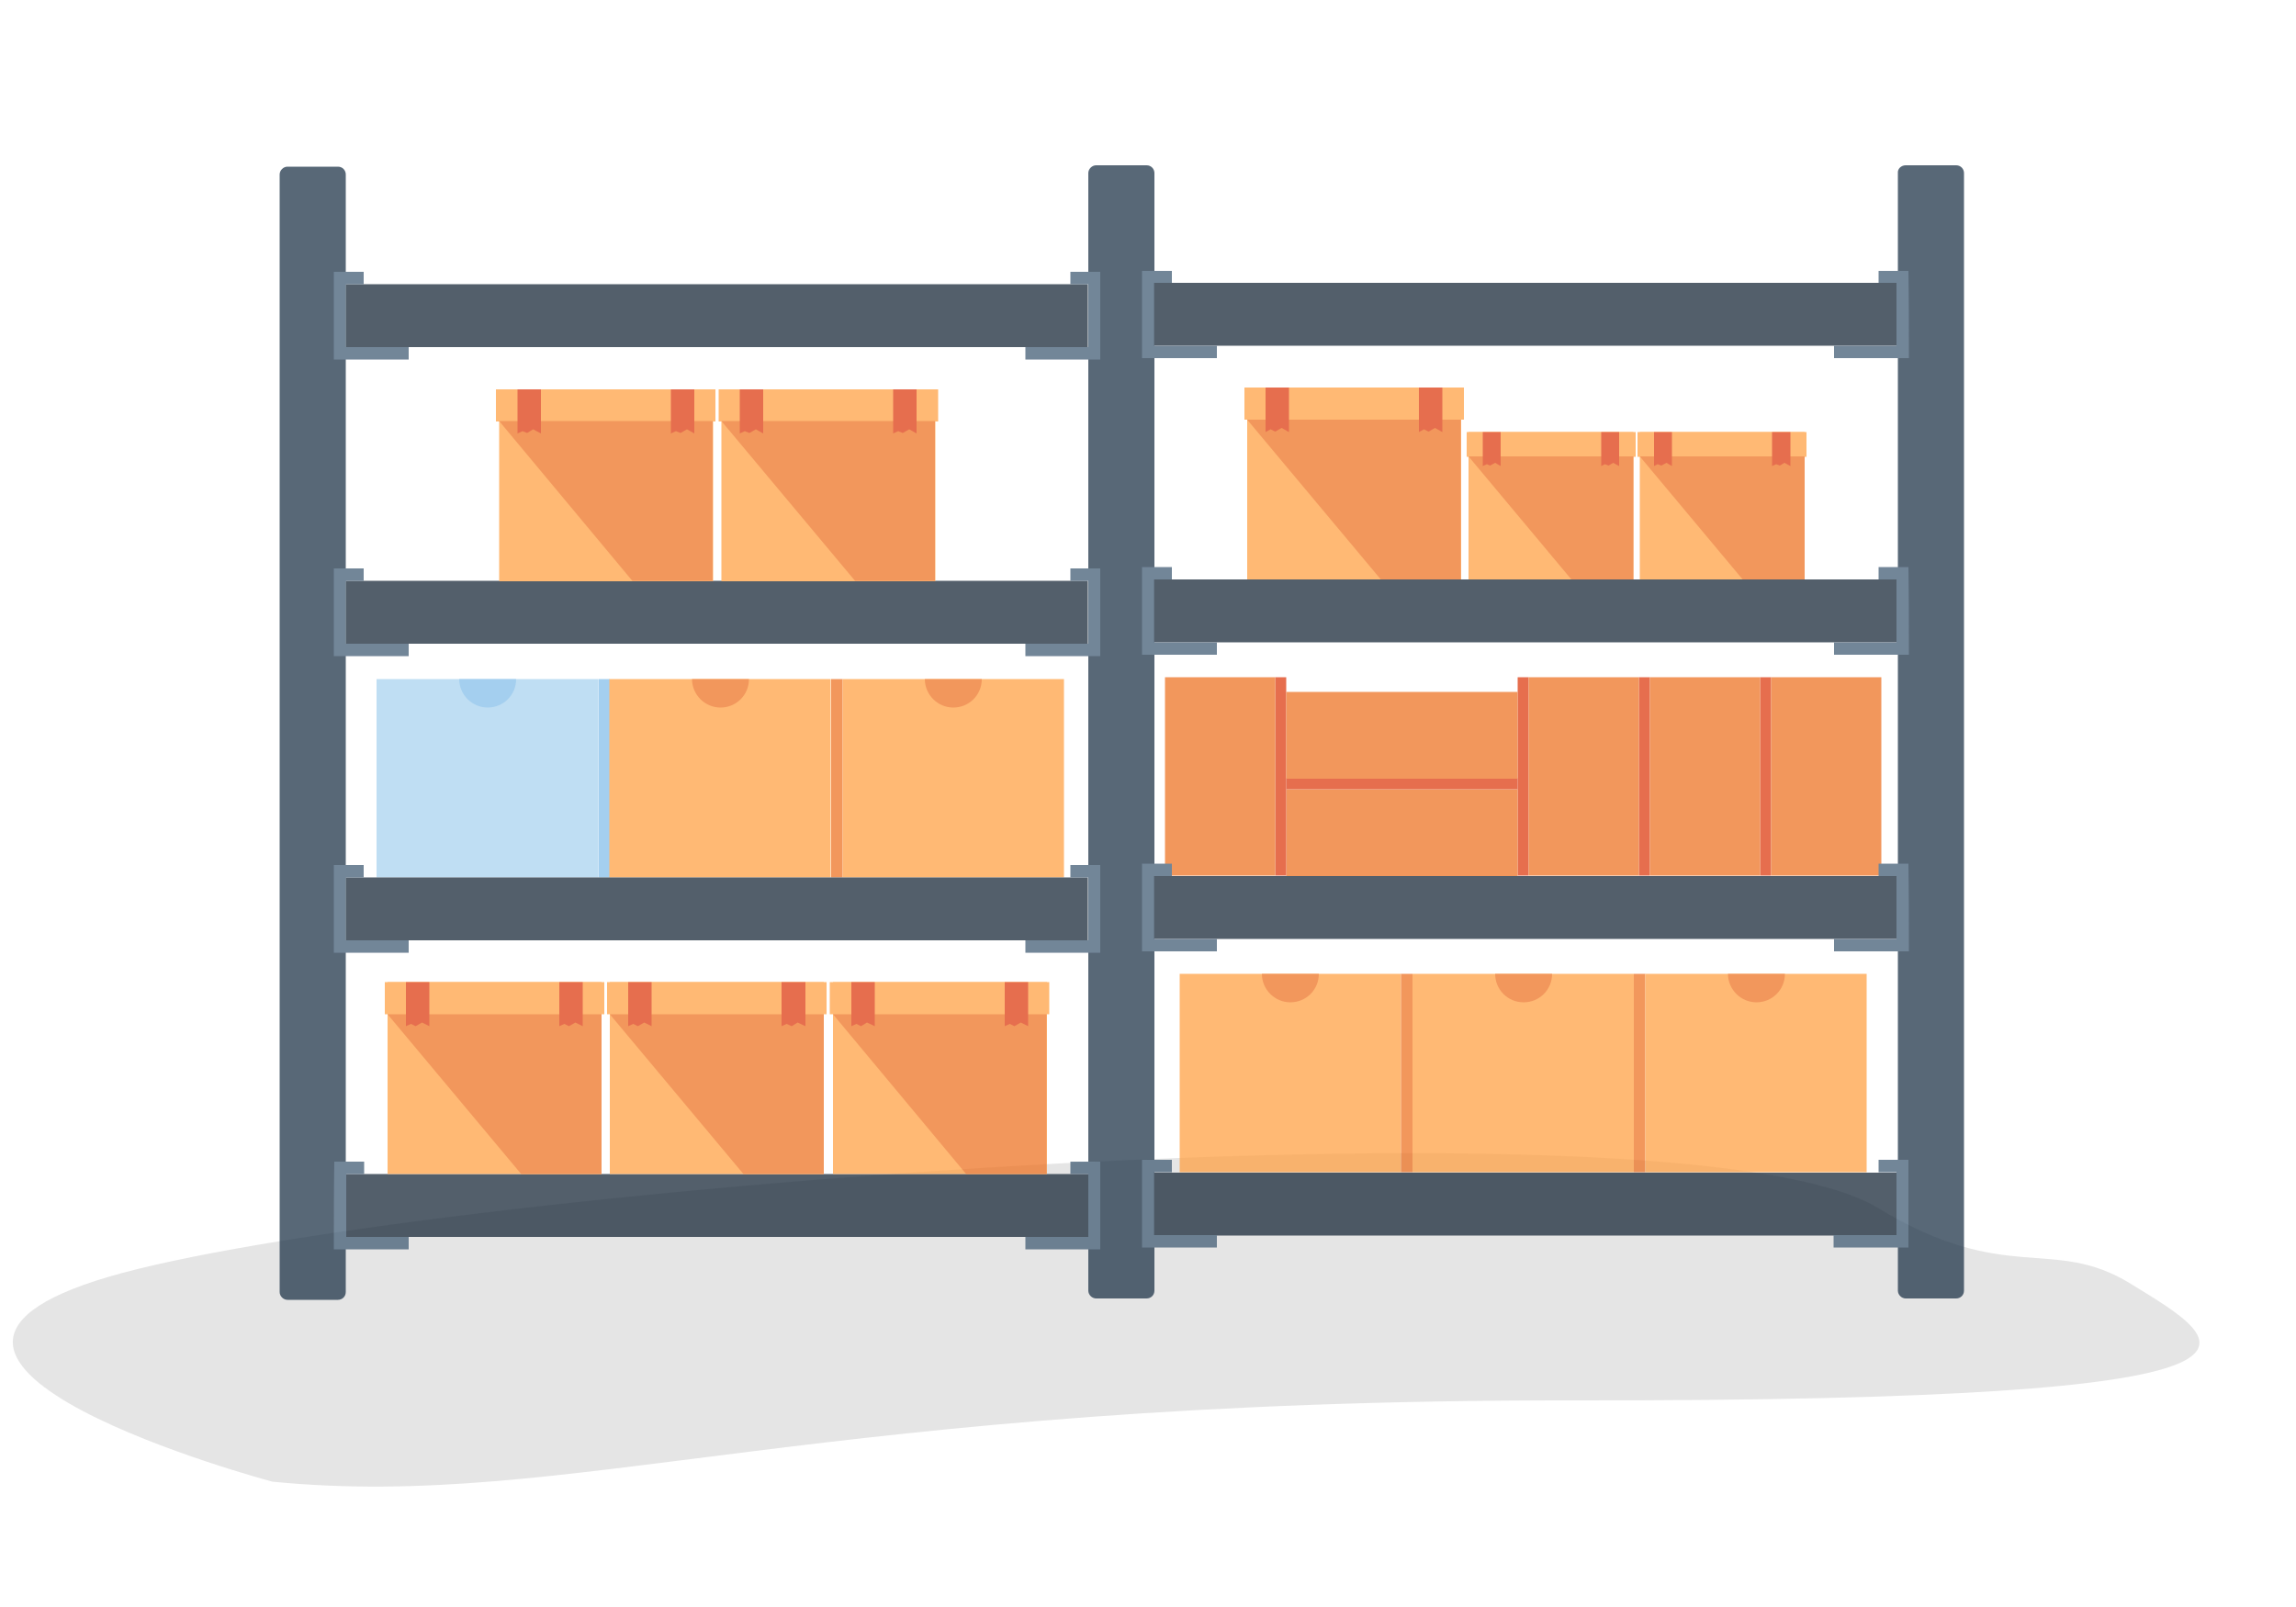 <?xml version="1.0" encoding="utf-8"?>
<!-- Generator: Adobe Illustrator 23.1.0, SVG Export Plug-In . SVG Version: 6.00 Build 0)  -->
<svg version="1.1" id="Layer_1" xmlns="http://www.w3.org/2000/svg" xmlns:xlink="http://www.w3.org/1999/xlink" x="0px" y="0px"
	 viewBox="0 0 500 350" style="enable-background:new 0 0 500 350;" xml:space="preserve">
<style type="text/css">
	.st0{fill-rule:evenodd;clip-rule:evenodd;fill:#E5E5E5;}
	.st1{opacity:0.75;}
	.st2{fill-rule:evenodd;clip-rule:evenodd;fill:#20354A;}
	.st3{fill-rule:evenodd;clip-rule:evenodd;fill:#FFA146;}
	.st4{fill-rule:evenodd;clip-rule:evenodd;fill:#ED7425;}
	.st5{fill-rule:evenodd;clip-rule:evenodd;fill:#AAD3EF;}
	.st6{fill-rule:evenodd;clip-rule:evenodd;fill:#85BFE9;}
	.st7{fill-rule:evenodd;clip-rule:evenodd;fill:#DD3E13;}
	.st8{fill-rule:evenodd;clip-rule:evenodd;fill:#1A2A3A;}
	.st9{fill-rule:evenodd;clip-rule:evenodd;fill:#435D76;}
</style>
<path class="st0" d="M59.3,322.7c0,0-98.2-26.2-35.7-44.6c62.5-18.4,341.9-41.4,385.4-15c28,17,38,6,55,16.5
	c21.1,13,45.2,25.6-121,25.4S124.3,329.1,59.3,322.7z"/>
<g class="st1">
	<path class="st2" d="M62.6,36.3h11c1,0,1.7,0.8,1.7,1.7v243.4c0,1-0.8,1.7-1.7,1.7h-11c-0.9,0-1.7-0.8-1.7-1.7V38
		C60.9,37.1,61.7,36.3,62.6,36.3z"/>
	<path class="st2" d="M238.7,36h11c1,0,1.7,0.8,1.7,1.7v243.4c0,1-0.8,1.7-1.7,1.7h-11c-0.9,0-1.7-0.8-1.7-1.7V37.7
		C237,36.8,237.8,36,238.7,36z"/>
	<path class="st2" d="M415,36h11c1,0,1.7,0.8,1.7,1.7v243.4c0,1-0.8,1.7-1.7,1.7h-11c-0.9,0-1.7-0.8-1.7-1.7V37.7
		C413.2,36.8,414,36,415,36z"/>
	<rect x="256.9" y="212.1" class="st3" width="48.2" height="43.2"/>
	<path class="st4" d="M287.2,212.1c0,3.5-2.8,6.2-6.2,6.2c-3.4,0-6.2-2.8-6.2-6.2H287.2z"/>
	<rect x="305.1" y="212.1" class="st4" width="2.5" height="43.2"/>
	<rect x="307.6" y="212.1" class="st3" width="48.2" height="43.2"/>
	<path class="st4" d="M338,212.1c0,3.5-2.8,6.2-6.2,6.2c-3.5,0-6.2-2.8-6.2-6.2H338z"/>
	<rect x="355.8" y="212.1" class="st4" width="2.5" height="43.2"/>
	<rect x="358.3" y="212.1" class="st3" width="48.2" height="43.2"/>
	<path class="st4" d="M388.7,212.1c0,3.5-2.8,6.2-6.2,6.2c-3.4,0-6.2-2.8-6.2-6.2H388.7z"/>
	<rect x="82" y="147.9" class="st5" width="48.2" height="43.2"/>
	<path class="st6" d="M112.4,147.9c0,3.5-2.8,6.2-6.2,6.2c-3.4,0-6.2-2.8-6.2-6.2H112.4z"/>
	<rect x="130.3" y="147.9" class="st6" width="2.5" height="43.2"/>
	<rect x="132.7" y="147.9" class="st3" width="48.2" height="43.2"/>
	<path class="st4" d="M163.1,147.9c0,3.5-2.8,6.2-6.2,6.2c-3.4,0-6.2-2.8-6.2-6.2H163.1z"/>
	<rect x="181" y="147.9" class="st4" width="2.5" height="43.2"/>
	<rect x="183.5" y="147.9" class="st3" width="48.2" height="43.2"/>
	<path class="st4" d="M213.8,147.9c0,3.5-2.8,6.2-6.2,6.2c-3.4,0-6.2-2.8-6.2-6.2H213.8z"/>
	<rect x="383.3" y="147.5" class="st7" width="2.4" height="43.2"/>
	<rect x="385.7" y="147.5" class="st4" width="24" height="43.2"/>
	<rect x="356.9" y="147.5" class="st7" width="2.4" height="43.2"/>
	<rect x="359.3" y="147.5" class="st4" width="24" height="43.2"/>
	<rect x="330.5" y="147.5" class="st7" width="2.4" height="43.2"/>
	<rect x="332.9" y="147.5" class="st4" width="24" height="43.2"/>
	<rect x="280.1" y="171.9" class="st4" width="50.4" height="18.9"/>
	<rect x="277.7" y="147.5" class="st7" width="2.4" height="43.2"/>
	<rect x="253.7" y="147.5" class="st4" width="24" height="43.2"/>
	<g>
		<rect x="75.3" y="61.9" class="st8" width="161.6" height="13.7"/>
		<rect x="75.3" y="126.5" class="st8" width="161.6" height="13.7"/>
		<rect x="75.3" y="191.1" class="st8" width="161.6" height="13.7"/>
		<rect x="75.4" y="255.7" class="st8" width="163" height="13.7"/>
		<path class="st9" d="M72.7,207.5H89v-2.7H75.3v-13.7h3.9v-2.7h-6.5C72.7,194.8,72.7,201.1,72.7,207.5z"/>
		<path class="st9" d="M72.7,272.1H89v-2.7H75.4v-13.7h3.9V253h-6.5C72.7,259.4,72.7,265.7,72.7,272.1z"/>
		<path class="st9" d="M72.7,142.9H89v-2.7H75.3v-13.7h3.9v-2.7h-6.5C72.7,130.2,72.7,136.5,72.7,142.9z"/>
		<path class="st9" d="M72.7,78.3H89v-2.7H75.3V61.9h3.9v-2.7h-6.5C72.7,65.6,72.7,72,72.7,78.3z"/>
		<path class="st9" d="M239.6,207.5h-16.3v-2.7H237v-13.7h-3.9v-2.7h6.5C239.6,194.8,239.6,201.1,239.6,207.5z"/>
		<path class="st9" d="M239.6,272.1h-16.3v-2.7h13.7v-13.7h-3.9V253h6.5C239.6,259.4,239.6,265.7,239.6,272.1z"/>
		<path class="st9" d="M239.6,142.9h-16.3v-2.7H237v-13.7h-3.9v-2.7h6.5C239.6,130.2,239.6,136.5,239.6,142.9z"/>
		<path class="st9" d="M239.6,78.3h-16.3v-2.7H237V61.9h-3.9v-2.7h6.5C239.6,65.6,239.6,72,239.6,78.3z"/>
	</g>
	<g>
		<rect x="251.4" y="61.6" class="st8" width="161.6" height="13.7"/>
		<rect x="251.4" y="126.2" class="st8" width="161.6" height="13.7"/>
		<rect x="251.4" y="190.8" class="st8" width="161.6" height="13.7"/>
		<rect x="251.4" y="255.4" class="st8" width="163" height="13.7"/>
		<path class="st9" d="M248.7,207.2H265v-2.7h-13.7v-13.7h3.9v-2.7h-6.5C248.7,194.5,248.7,200.8,248.7,207.2z"/>
		<path class="st9" d="M248.7,271.7h16.3v-2.7h-13.7v-13.7h3.9v-2.7h-6.5C248.7,259.1,248.7,265.4,248.7,271.7z"/>
		<path class="st9" d="M248.7,142.6H265v-2.7h-13.7v-13.7h3.9v-2.7h-6.5C248.7,129.9,248.7,136.2,248.7,142.6z"/>
		<path class="st9" d="M248.7,78H265v-2.7h-13.7V61.6h3.9V59h-6.5C248.7,65.3,248.7,71.7,248.7,78z"/>
		<path class="st9" d="M415.7,207.2h-16.3v-2.7H413v-13.7h-3.9v-2.7h6.5C415.7,194.5,415.7,200.8,415.7,207.2z"/>
		<path class="st9" d="M415.6,271.7h-16.3v-2.7H413v-13.7h-3.9v-2.7h6.5C415.6,259.1,415.6,265.4,415.6,271.7z"/>
		<path class="st9" d="M415.7,142.6h-16.3v-2.7H413v-13.7h-3.9v-2.7h6.5C415.7,129.9,415.7,136.2,415.7,142.6z"/>
		<path class="st9" d="M415.7,78h-16.3v-2.7H413V61.6h-3.9V59h6.5C415.7,65.3,415.7,71.7,415.7,78z"/>
	</g>
	<g>
		<g>
			<rect x="181.4" y="213.9" class="st3" width="46.6" height="41.8"/>
			<rect x="180.7" y="213.9" class="st3" width="47.8" height="7"/>
			<polygon class="st4" points="227.9,255.7 210.4,255.7 181.4,220.9 227.9,220.9 			"/>
			<polygon class="st7" points="223.9,213.9 218.8,213.9 218.8,223.5 219.9,223 220.9,223.5 222.3,222.7 223.9,223.5 			"/>
			<polygon class="st7" points="190.5,213.9 185.4,213.9 185.4,223.5 186.5,223 187.5,223.5 188.8,222.7 190.5,223.5 			"/>
		</g>
		<g>
			<rect x="132.8" y="213.9" class="st3" width="46.6" height="41.8"/>
			<rect x="132.2" y="213.9" class="st3" width="47.8" height="7"/>
			<polygon class="st4" points="179.4,255.7 161.9,255.7 132.8,220.9 179.4,220.9 			"/>
			<polygon class="st7" points="175.4,213.9 170.2,213.9 170.2,223.5 171.3,223 172.4,223.5 173.7,222.7 175.4,223.5 			"/>
			<polygon class="st7" points="141.9,213.9 136.8,213.9 136.8,223.5 137.9,223 138.9,223.5 140.3,222.7 141.9,223.5 			"/>
		</g>
		<g>
			<rect x="84.4" y="213.9" class="st3" width="46.6" height="41.8"/>
			<rect x="83.8" y="213.9" class="st3" width="47.8" height="7"/>
			<polygon class="st4" points="131,255.7 113.5,255.7 84.4,220.9 131,220.9 			"/>
			<polygon class="st7" points="126.9,213.9 121.8,213.9 121.8,223.5 122.9,223 123.9,223.5 125.3,222.7 126.9,223.5 			"/>
			<polygon class="st7" points="93.5,213.9 88.4,213.9 88.4,223.5 89.5,223 90.5,223.5 91.9,222.7 93.5,223.5 			"/>
		</g>
	</g>
	<rect x="280.1" y="169.5" class="st7" width="50.4" height="2.4"/>
	<rect x="280.1" y="150.7" class="st4" width="50.4" height="18.9"/>
	<g>
		<g>
			<rect x="157.1" y="84.8" class="st3" width="46.6" height="41.8"/>
			<rect x="156.5" y="84.8" class="st3" width="47.8" height="7"/>
			<polygon class="st4" points="203.6,126.5 186.2,126.5 157.1,91.7 203.6,91.7 			"/>
			<polygon class="st7" points="199.6,84.8 194.5,84.8 194.5,94.4 195.6,93.9 196.6,94.3 198,93.5 199.6,94.4 			"/>
			<polygon class="st7" points="166.2,84.8 161.1,84.8 161.1,94.4 162.2,93.9 163.2,94.3 164.6,93.5 166.2,94.4 			"/>
		</g>
		<g>
			<rect x="108.7" y="84.8" class="st3" width="46.6" height="41.8"/>
			<rect x="108" y="84.8" class="st3" width="47.8" height="7"/>
			<polygon class="st4" points="155.2,126.5 137.7,126.5 108.7,91.7 155.2,91.7 			"/>
			<polygon class="st7" points="151.2,84.8 146.1,84.8 146.1,94.4 147.2,93.9 148.2,94.3 149.6,93.5 151.2,94.4 			"/>
			<polygon class="st7" points="117.8,84.8 112.7,84.8 112.7,94.4 113.8,93.9 114.8,94.3 116.1,93.5 117.8,94.4 			"/>
		</g>
	</g>
	<g>
		<g>
			<rect x="357.1" y="94.1" class="st3" width="35.9" height="32.1"/>
			<rect x="356.6" y="94.1" class="st3" width="36.8" height="5.4"/>
			<polygon class="st4" points="393,126.2 379.5,126.2 357.1,99.4 393,99.4 			"/>
			<polygon class="st7" points="389.9,94.1 385.9,94.1 385.9,101.5 386.8,101.1 387.6,101.4 388.6,100.8 389.9,101.5 			"/>
			<polygon class="st7" points="364.1,94.1 360.2,94.1 360.2,101.5 361,101.1 361.8,101.4 362.9,100.8 364.1,101.5 			"/>
		</g>
		<g>
			<rect x="319.8" y="94.1" class="st3" width="35.9" height="32.1"/>
			<rect x="319.4" y="94.1" class="st3" width="36.8" height="5.4"/>
			<polygon class="st4" points="355.7,126.2 342.2,126.2 319.8,99.4 355.7,99.4 			"/>
			<polygon class="st7" points="352.6,94.1 348.7,94.1 348.7,101.5 349.5,101.1 350.3,101.4 351.3,100.8 352.6,101.5 			"/>
			<polygon class="st7" points="326.8,94.1 322.9,94.1 322.9,101.5 323.8,101.1 324.5,101.4 325.6,100.8 326.8,101.5 			"/>
		</g>
		<g>
			<rect x="271.6" y="84.4" class="st3" width="46.6" height="41.8"/>
			<rect x="271" y="84.4" class="st3" width="47.8" height="7"/>
			<polygon class="st4" points="318.1,126.2 300.7,126.2 271.6,91.4 318.1,91.4 			"/>
			<polygon class="st7" points="314.1,84.4 309,84.4 309,94.1 310.1,93.5 311.1,94 312.5,93.2 314.1,94.1 			"/>
			<polygon class="st7" points="280.7,84.4 275.6,84.4 275.6,94.1 276.7,93.5 277.7,94 279.1,93.2 280.7,94.1 			"/>
		</g>
	</g>
</g>
</svg>
